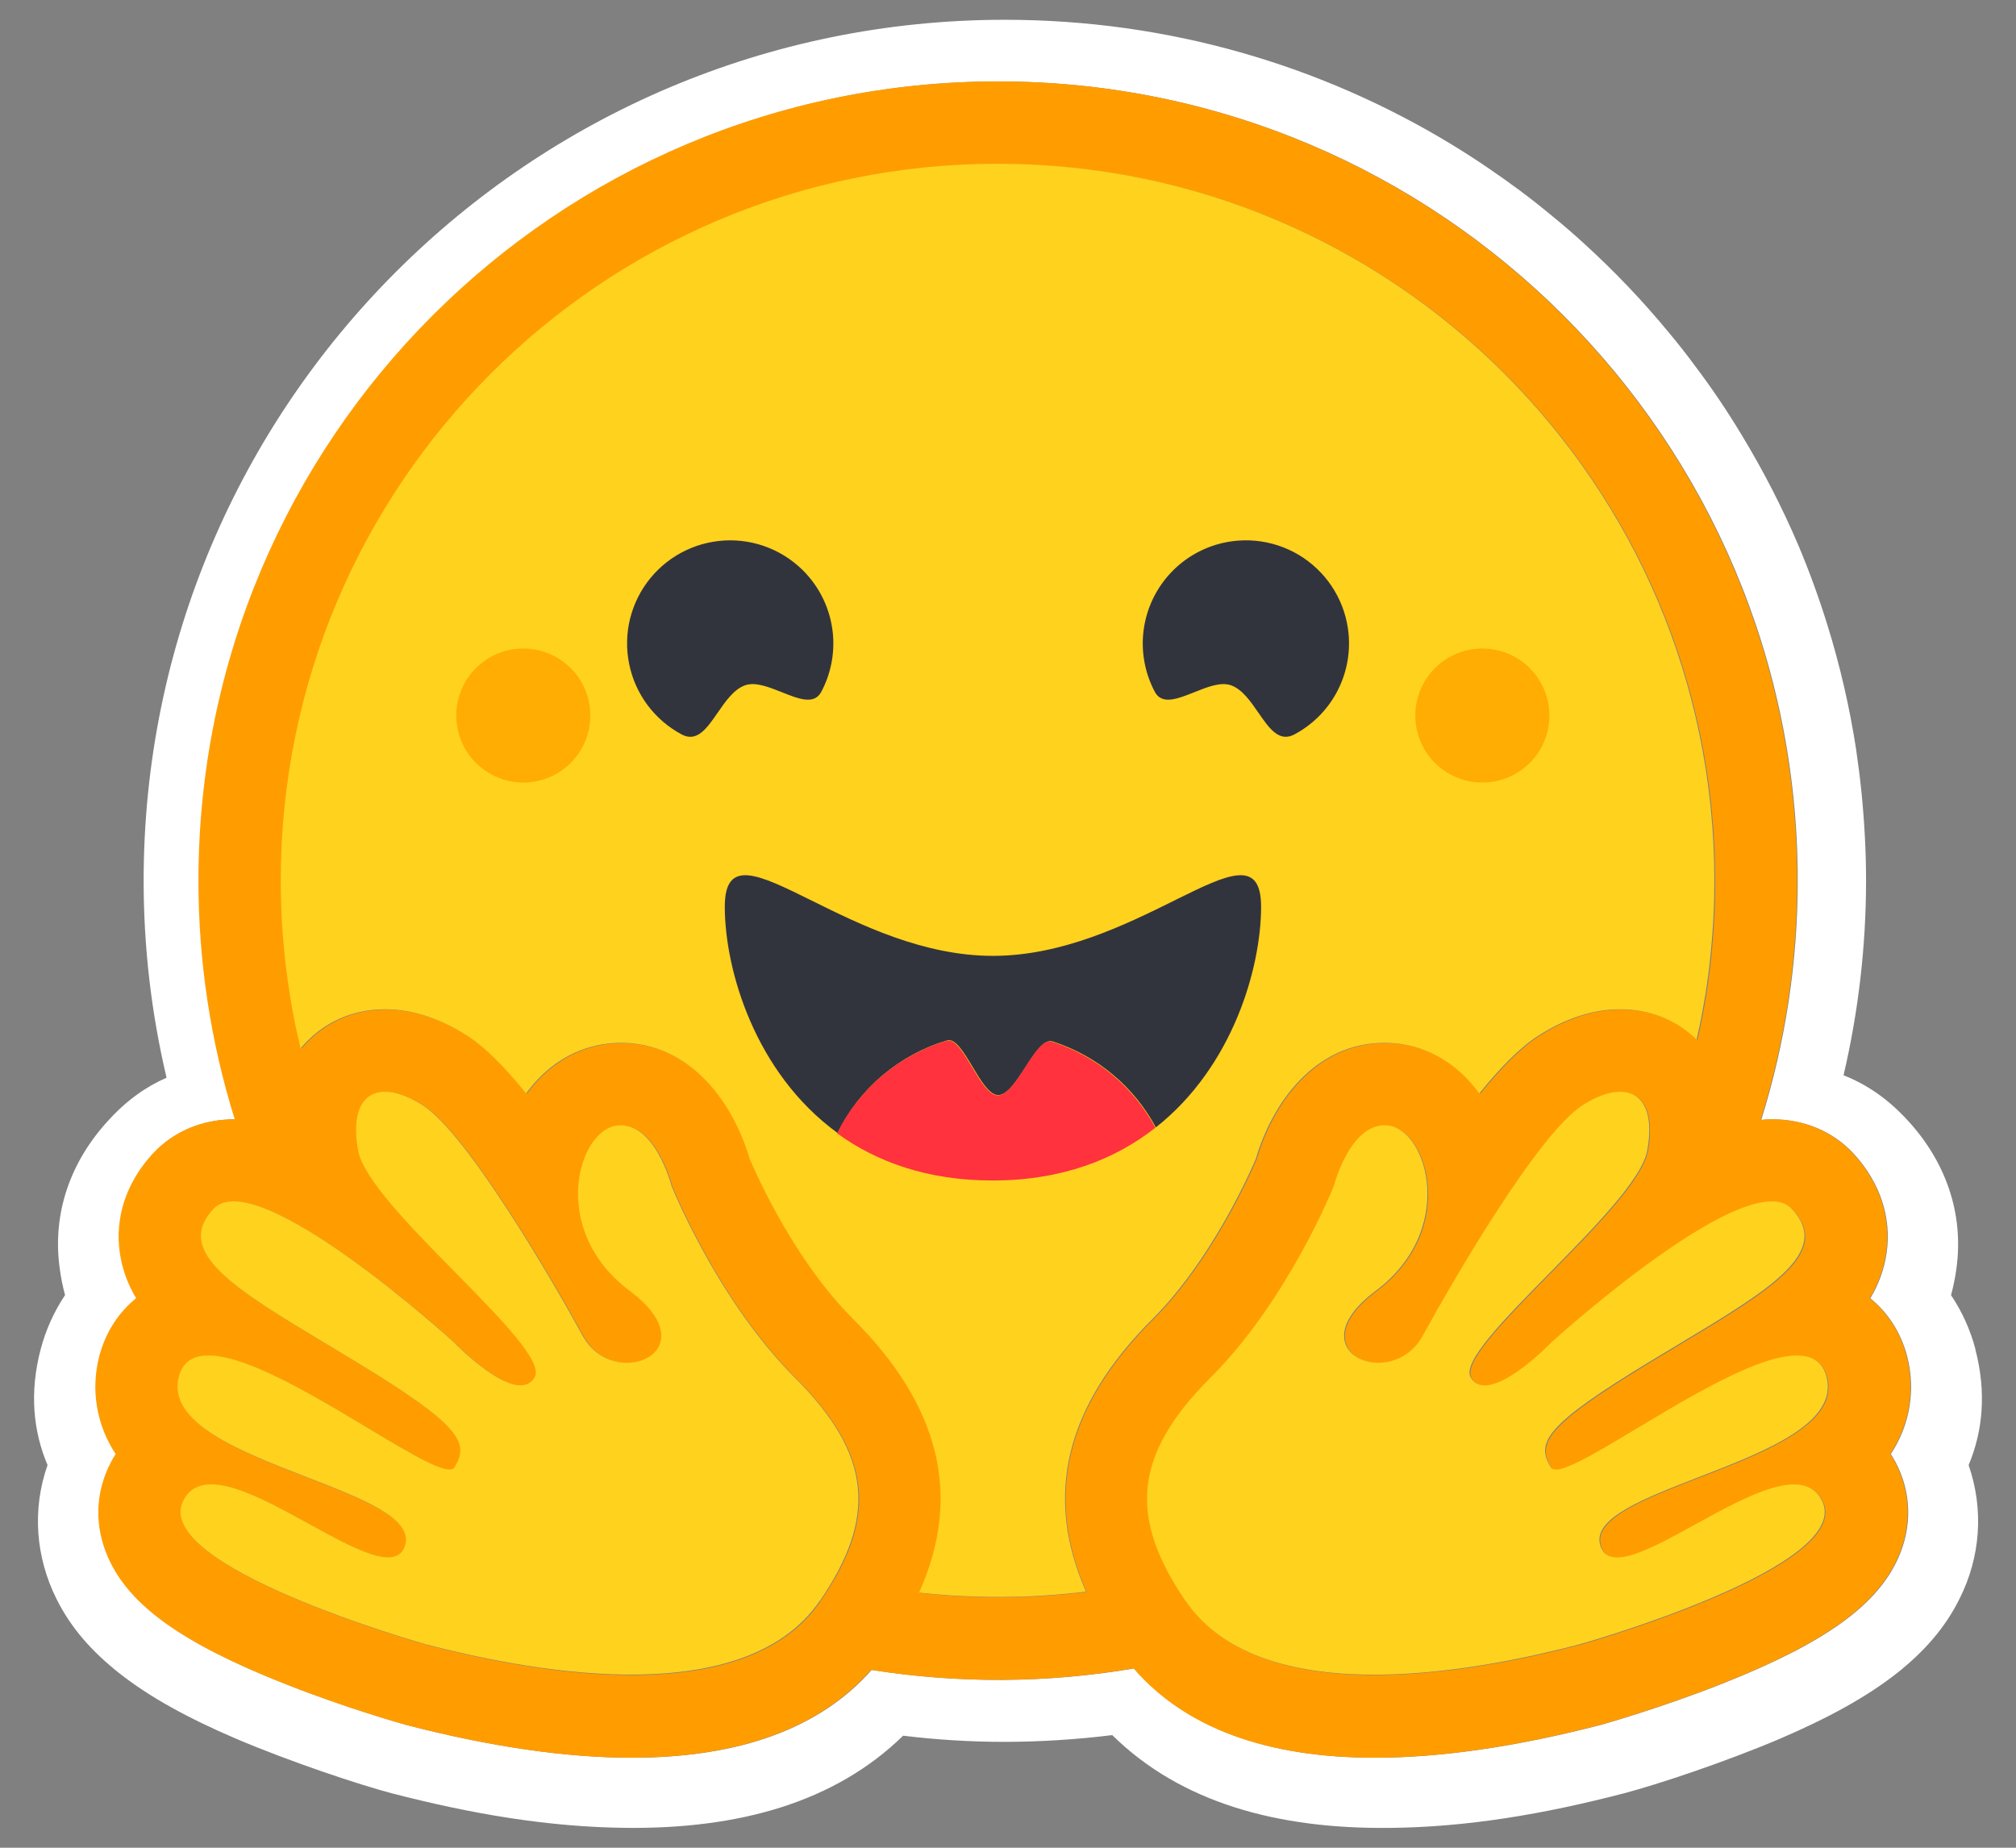 <svg width="48" height="44" viewBox="0 0 48 44" fill="none" xmlns="http://www.w3.org/2000/svg">
<rect x="0" y="0" width="48" height="44" fill="#808080" stroke="none"/>
<path d="M47.033 32.123C46.912 31.666 46.716 31.233 46.453 30.841C46.51 30.634 46.552 30.424 46.581 30.212C46.768 28.866 46.301 27.634 45.422 26.681C44.946 26.161 44.435 25.817 43.894 25.606C44.249 24.087 44.429 22.534 44.43 20.974C44.43 20.262 44.39 19.564 44.322 18.877C44.287 18.534 44.244 18.191 44.194 17.85C44.039 16.842 43.81 15.848 43.507 14.875C43.309 14.236 43.079 13.606 42.82 12.989C42.43 12.075 41.975 11.191 41.459 10.343C41.12 9.779 40.751 9.233 40.354 8.708C40.159 8.443 39.956 8.184 39.745 7.932C39.119 7.171 38.44 6.458 37.711 5.795C37.469 5.573 37.22 5.358 36.965 5.151C36.713 4.941 36.456 4.738 36.194 4.542C35.665 4.149 35.12 3.78 34.558 3.437C31.455 1.552 27.816 0.471 23.924 0.471C12.599 0.471 3.42 9.65 3.42 20.975C3.42 22.554 3.603 24.128 3.966 25.664C3.479 25.875 3.013 26.204 2.581 26.68C1.701 27.633 1.235 28.861 1.422 30.207C1.45 30.421 1.493 30.632 1.549 30.84C1.287 31.233 1.091 31.666 0.97 32.123C0.699 33.15 0.788 34.076 1.132 34.888C0.759 35.949 0.852 37.078 1.338 38.061C1.692 38.778 2.198 39.333 2.821 39.829C3.563 40.418 4.491 40.919 5.611 41.4C6.947 41.969 8.577 42.505 9.318 42.701C11.233 43.197 13.07 43.511 14.932 43.527C17.585 43.551 19.868 42.928 21.503 41.332C22.306 41.43 23.115 41.479 23.924 41.479C24.779 41.477 25.633 41.423 26.482 41.318C28.113 42.924 30.405 43.553 33.067 43.528C34.928 43.513 36.765 43.199 38.674 42.702C39.421 42.506 41.05 41.971 42.388 41.401C43.508 40.919 44.436 40.419 45.182 39.83C45.801 39.334 46.307 38.779 46.66 38.062C47.152 37.08 47.24 35.95 46.872 34.889C47.212 34.078 47.3 33.15 47.03 32.124L47.033 32.123ZM45.133 34.818C45.509 35.532 45.533 36.339 45.201 37.09C44.697 38.229 43.447 39.126 41.017 40.09C39.506 40.689 38.123 41.072 38.112 41.076C36.114 41.594 34.306 41.857 32.743 41.857C30.153 41.857 28.226 41.142 27.003 39.731C24.936 40.083 22.826 40.095 20.754 39.766C19.53 41.154 17.615 41.857 15.045 41.857C13.481 41.857 11.674 41.594 9.676 41.076C9.664 41.072 8.282 40.689 6.771 40.09C4.342 39.127 3.092 38.23 2.587 37.09C2.255 36.339 2.279 35.532 2.656 34.818C2.691 34.752 2.728 34.687 2.768 34.625C2.542 34.286 2.391 33.903 2.324 33.502C2.257 33.101 2.275 32.689 2.378 32.296C2.528 31.728 2.837 31.255 3.256 30.916C3.054 30.584 2.922 30.215 2.867 29.83C2.746 28.994 3.023 28.159 3.648 27.477C4.134 26.947 4.822 26.655 5.583 26.655H5.603C5.029 24.816 4.738 22.899 4.74 20.971C4.74 10.462 13.262 1.94 23.771 1.94C34.283 1.94 42.803 10.462 42.803 20.971C42.804 22.904 42.511 24.825 41.934 26.669C42.025 26.66 42.115 26.655 42.204 26.655C42.965 26.655 43.653 26.947 44.139 27.476C44.763 28.157 45.041 28.993 44.92 29.83C44.865 30.214 44.733 30.584 44.531 30.916C44.95 31.255 45.259 31.727 45.408 32.295C45.511 32.689 45.53 33.1 45.463 33.502C45.396 33.903 45.245 34.286 45.019 34.624C45.059 34.686 45.097 34.751 45.131 34.817L45.133 34.818Z" fill="white"/>
<path d="M45.006 34.623C45.231 34.284 45.383 33.901 45.45 33.5C45.517 33.098 45.498 32.687 45.395 32.294C45.246 31.726 44.937 31.253 44.517 30.914C44.719 30.582 44.852 30.213 44.907 29.828C45.028 28.992 44.75 28.156 44.126 27.475C43.639 26.945 42.952 26.653 42.19 26.653C42.102 26.653 42.012 26.658 41.92 26.667C42.497 24.823 42.789 22.902 42.788 20.97C42.788 10.46 34.266 1.938 23.757 1.938C13.247 1.938 4.725 10.457 4.725 20.97C4.724 22.897 5.015 24.814 5.589 26.654H5.568C4.807 26.654 4.12 26.945 3.633 27.475C3.009 28.155 2.731 28.991 2.852 29.828C2.907 30.213 3.04 30.582 3.242 30.914C2.822 31.253 2.513 31.726 2.364 32.294C2.261 32.688 2.242 33.099 2.31 33.501C2.377 33.902 2.528 34.285 2.754 34.623C2.713 34.686 2.676 34.751 2.642 34.817C2.266 35.531 2.241 36.338 2.573 37.089C3.077 38.228 4.328 39.125 6.758 40.089C8.268 40.688 9.651 41.071 9.663 41.074C11.661 41.592 13.468 41.856 15.031 41.856C17.601 41.856 19.517 41.153 20.74 39.765C22.811 40.093 24.922 40.081 26.989 39.729C28.211 41.141 30.139 41.856 32.729 41.856C34.293 41.856 36.1 41.592 38.098 41.074C38.11 41.071 39.493 40.688 41.003 40.089C43.433 39.126 44.682 38.228 45.187 37.089C45.519 36.337 45.495 35.531 45.119 34.817C45.084 34.75 45.046 34.685 45.006 34.623L45.006 34.623ZM19.874 37.591C19.769 37.775 19.656 37.955 19.536 38.13C19.22 38.593 18.803 38.947 18.321 39.21C17.397 39.714 16.229 39.89 15.042 39.89C13.166 39.89 11.243 39.451 10.166 39.171C10.113 39.157 3.561 37.306 4.39 35.73C4.53 35.465 4.76 35.359 5.049 35.359C6.217 35.359 8.343 37.099 9.258 37.099C9.462 37.099 9.606 37.012 9.665 36.8C10.054 35.403 3.744 34.815 4.276 32.791C4.37 32.433 4.624 32.288 4.982 32.288C6.526 32.288 9.992 35.004 10.717 35.004C10.773 35.004 10.813 34.988 10.835 34.953L10.844 34.938C11.184 34.376 10.989 33.968 8.658 32.54L8.434 32.403C5.869 30.851 4.067 29.917 5.092 28.802C5.21 28.674 5.377 28.617 5.58 28.617C5.82 28.617 6.112 28.697 6.432 28.832C7.787 29.404 9.664 30.962 10.45 31.64C10.681 31.842 10.817 31.965 10.817 31.965C10.817 31.965 11.81 32.997 12.411 32.997C12.549 32.997 12.666 32.943 12.746 32.808C13.172 32.09 8.791 28.77 8.544 27.401C8.376 26.473 8.661 26.003 9.188 26.003C9.439 26.003 9.745 26.11 10.082 26.324C11.129 26.989 13.152 30.463 13.892 31.814C14.141 32.267 14.564 32.459 14.946 32.459C15.703 32.459 16.295 31.706 15.015 30.749C13.091 29.309 13.767 26.957 14.685 26.813C14.724 26.807 14.764 26.803 14.803 26.803C15.638 26.803 16.006 28.242 16.006 28.242C16.006 28.242 17.086 30.953 18.941 32.807C20.623 34.489 20.858 35.87 19.878 37.59L19.874 37.591ZM25.871 37.908L25.775 37.92L25.611 37.939C25.525 37.947 25.439 37.956 25.352 37.964L25.267 37.972L25.19 37.978L25.081 37.987C25.04 37.99 25 37.993 24.959 37.996L24.839 38.004L24.812 38.005L24.717 38.011L24.677 38.013L24.564 38.019L24.433 38.024L24.315 38.028L24.235 38.03H24.195C24.171 38.03 24.146 38.032 24.121 38.032H24.082C24.057 38.032 24.032 38.032 24.008 38.033L23.907 38.034H23.766C23.655 38.034 23.545 38.033 23.435 38.031L23.346 38.029C23.321 38.029 23.295 38.028 23.27 38.027L23.176 38.024L23.058 38.02L22.953 38.015L22.925 38.014L22.825 38.009C22.797 38.007 22.769 38.006 22.741 38.004L22.676 38C22.594 37.995 22.512 37.989 22.431 37.983L22.345 37.976L22.237 37.967L22.111 37.955C22.04 37.949 21.97 37.941 21.899 37.933H21.896C22.925 35.636 22.404 33.493 20.325 31.416C18.961 30.054 18.053 28.043 17.866 27.602C17.485 26.294 16.476 24.841 14.801 24.841C14.659 24.841 14.518 24.852 14.378 24.874C13.644 24.989 13.003 25.412 12.545 26.047C12.051 25.433 11.57 24.944 11.136 24.667C10.48 24.252 9.827 24.041 9.189 24.041C8.394 24.041 7.683 24.368 7.188 24.96L7.176 24.975L7.148 24.858L7.147 24.853C7.052 24.45 6.973 24.043 6.909 23.634C6.909 23.631 6.909 23.628 6.908 23.626L6.894 23.533C6.886 23.483 6.879 23.433 6.872 23.383C6.866 23.341 6.86 23.3 6.855 23.258C6.849 23.217 6.843 23.175 6.838 23.134C6.833 23.092 6.828 23.05 6.823 23.008C6.818 22.969 6.814 22.929 6.809 22.889L6.808 22.879C6.788 22.696 6.77 22.513 6.756 22.33L6.748 22.224C6.746 22.195 6.744 22.166 6.742 22.136C6.742 22.129 6.741 22.122 6.74 22.116L6.733 21.998C6.73 21.956 6.728 21.913 6.726 21.871C6.724 21.828 6.722 21.786 6.72 21.743L6.715 21.632L6.714 21.598L6.711 21.495L6.708 21.407C6.708 21.372 6.706 21.337 6.706 21.302L6.704 21.192C6.704 21.156 6.704 21.119 6.703 21.082C6.702 21.046 6.703 21.009 6.703 20.972C6.703 11.547 14.344 3.907 23.77 3.907C33.197 3.907 40.838 11.547 40.838 20.972V21.192C40.838 21.229 40.837 21.266 40.836 21.302C40.836 21.333 40.835 21.363 40.834 21.394C40.834 21.421 40.833 21.448 40.832 21.474C40.832 21.509 40.83 21.543 40.829 21.577V21.58C40.826 21.655 40.823 21.73 40.819 21.805L40.818 21.829L40.812 21.941L40.807 22.03C40.794 22.239 40.778 22.449 40.758 22.658V22.661C40.754 22.7 40.75 22.74 40.746 22.779C40.736 22.87 40.726 22.961 40.716 23.052L40.704 23.144L40.69 23.252C40.685 23.291 40.68 23.33 40.674 23.369C40.668 23.413 40.661 23.457 40.655 23.501L40.639 23.604L40.621 23.721C40.614 23.76 40.608 23.799 40.601 23.838C40.593 23.876 40.587 23.915 40.581 23.954C40.567 24.032 40.553 24.109 40.538 24.186C40.508 24.34 40.477 24.493 40.444 24.646C40.435 24.684 40.427 24.723 40.418 24.761C39.938 24.294 39.302 24.04 38.6 24.04C37.963 24.04 37.309 24.25 36.654 24.666C36.219 24.942 35.739 25.431 35.244 26.046C34.786 25.41 34.144 24.988 33.411 24.872C33.271 24.851 33.13 24.839 32.988 24.839C31.313 24.839 30.304 26.292 29.924 27.6C29.735 28.042 28.827 30.052 27.462 31.417C25.384 33.488 24.859 35.624 25.873 37.909L25.871 37.908ZM43.49 33.312L43.484 33.332C43.479 33.345 43.474 33.358 43.469 33.37C43.461 33.389 43.452 33.408 43.443 33.427C43.422 33.471 43.397 33.515 43.37 33.556C43.332 33.612 43.291 33.666 43.246 33.716C43.236 33.728 43.226 33.739 43.214 33.751C43.198 33.768 43.181 33.785 43.165 33.802C42.861 34.103 42.399 34.366 41.877 34.608C41.818 34.635 41.758 34.661 41.697 34.688L41.636 34.715C41.596 34.733 41.556 34.751 41.514 34.768C41.472 34.785 41.431 34.803 41.39 34.82L41.264 34.872C40.97 34.993 40.669 35.108 40.375 35.222L40.25 35.27L40.125 35.319C40.043 35.351 39.962 35.383 39.881 35.416L39.761 35.464L39.644 35.512L39.586 35.536C39.548 35.552 39.51 35.568 39.473 35.584C38.608 35.955 37.987 36.332 38.118 36.8C38.121 36.814 38.125 36.826 38.13 36.839C38.142 36.873 38.157 36.906 38.177 36.937C38.189 36.955 38.203 36.972 38.218 36.988C38.371 37.148 38.651 37.123 39.003 36.996C39.032 36.986 39.061 36.974 39.09 36.963C39.111 36.955 39.131 36.947 39.151 36.939L39.181 36.926C39.262 36.892 39.347 36.854 39.435 36.812C39.457 36.802 39.479 36.792 39.501 36.78C39.931 36.57 40.42 36.286 40.905 36.028C40.979 35.987 41.053 35.949 41.127 35.91C41.249 35.848 41.371 35.787 41.494 35.729C41.953 35.514 42.385 35.36 42.732 35.36C42.894 35.36 43.038 35.394 43.158 35.47L43.178 35.483C43.238 35.526 43.291 35.579 43.334 35.639C43.344 35.653 43.354 35.668 43.363 35.683C43.373 35.699 43.382 35.715 43.39 35.731C43.561 36.056 43.418 36.393 43.082 36.723C42.76 37.041 42.259 37.352 41.689 37.639C41.647 37.661 41.604 37.682 41.562 37.703C39.865 38.536 37.645 39.163 37.614 39.171C37.022 39.324 36.176 39.526 35.222 39.676L35.081 39.698L35.058 39.702C34.842 39.734 34.625 39.763 34.408 39.787L34.388 39.789C33.992 39.834 33.587 39.867 33.181 39.881H33.175C33.029 39.886 32.883 39.889 32.737 39.889H32.569C32.347 39.886 32.125 39.876 31.903 39.859C31.898 39.859 31.892 39.859 31.887 39.858C31.808 39.851 31.728 39.844 31.649 39.835C31.513 39.821 31.377 39.803 31.242 39.781C31.189 39.773 31.133 39.763 31.079 39.754C31.054 39.749 31.029 39.745 31.005 39.74L30.999 39.739C30.921 39.724 30.843 39.708 30.766 39.69C30.721 39.68 30.676 39.669 30.631 39.657L30.605 39.651C30.583 39.645 30.561 39.639 30.54 39.633L30.528 39.63L30.458 39.61C30.433 39.603 30.408 39.596 30.383 39.588L30.374 39.585L30.308 39.565C30.283 39.558 30.259 39.55 30.234 39.542C30.214 39.535 30.194 39.528 30.174 39.522L30.129 39.506C30.087 39.491 30.044 39.475 30.002 39.459L29.962 39.444L29.929 39.43C29.865 39.405 29.801 39.378 29.739 39.35L29.697 39.33L29.69 39.327C29.675 39.319 29.66 39.312 29.645 39.306C29.616 39.292 29.587 39.278 29.559 39.263L29.55 39.259L29.509 39.237C29.435 39.199 29.363 39.158 29.292 39.114L29.253 39.09C29.233 39.078 29.215 39.066 29.196 39.053L29.146 39.02C29.127 39.008 29.109 38.995 29.091 38.983L29.059 38.96C29.025 38.935 28.991 38.91 28.958 38.884C28.941 38.871 28.923 38.857 28.906 38.844C28.867 38.813 28.83 38.781 28.793 38.749L28.791 38.747C28.755 38.716 28.719 38.684 28.685 38.65L28.683 38.648C28.665 38.631 28.648 38.614 28.63 38.596C28.613 38.578 28.595 38.561 28.578 38.543C28.561 38.525 28.544 38.507 28.527 38.488C28.511 38.471 28.495 38.453 28.48 38.435L28.474 38.429C28.393 38.334 28.317 38.235 28.246 38.133L28.218 38.091C28.2 38.064 28.182 38.036 28.164 38.009L28.11 37.927C28.084 37.888 28.059 37.847 28.034 37.807C28.016 37.778 27.999 37.749 27.981 37.72C27.967 37.695 27.952 37.671 27.938 37.646C27.93 37.633 27.923 37.62 27.915 37.606C27.908 37.592 27.899 37.578 27.891 37.564L27.879 37.541C27.874 37.534 27.873 37.532 27.871 37.527C27.855 37.5 27.841 37.473 27.826 37.445C27.82 37.433 27.813 37.421 27.806 37.409L27.786 37.37L27.766 37.332L27.727 37.254C27.721 37.241 27.715 37.228 27.709 37.215C27.695 37.187 27.683 37.16 27.67 37.133C27.665 37.122 27.66 37.111 27.656 37.1C27.638 37.062 27.622 37.024 27.606 36.986C27.596 36.96 27.586 36.935 27.576 36.91C27.547 36.835 27.519 36.76 27.494 36.684C27.487 36.662 27.48 36.64 27.473 36.617C27.457 36.566 27.442 36.514 27.429 36.462C27.413 36.402 27.399 36.341 27.387 36.279C27.379 36.243 27.372 36.206 27.367 36.17C27.361 36.133 27.356 36.097 27.351 36.061C27.342 35.989 27.336 35.917 27.332 35.845C27.332 35.833 27.331 35.821 27.33 35.809C27.329 35.785 27.329 35.761 27.328 35.737C27.316 34.775 27.803 33.85 28.844 32.81C30.698 30.957 31.778 28.245 31.778 28.245C31.778 28.245 31.807 28.131 31.868 27.968C31.888 27.914 31.909 27.86 31.931 27.806C31.957 27.746 31.984 27.686 32.014 27.628L32.022 27.61C32.06 27.536 32.1 27.463 32.145 27.392C32.155 27.376 32.165 27.359 32.176 27.343C32.209 27.294 32.244 27.246 32.281 27.2C32.309 27.165 32.34 27.131 32.371 27.098C32.479 26.987 32.602 26.897 32.741 26.849L32.758 26.843C32.77 26.839 32.781 26.835 32.793 26.832C32.807 26.828 32.821 26.825 32.835 26.822L32.842 26.821C32.871 26.815 32.901 26.811 32.931 26.809H32.933C32.949 26.809 32.964 26.808 32.98 26.808C33.02 26.808 33.06 26.811 33.099 26.817C33.266 26.843 33.425 26.943 33.562 27.096L33.581 27.118C33.625 27.17 33.666 27.226 33.702 27.285C33.729 27.328 33.755 27.374 33.779 27.422C33.788 27.442 33.797 27.461 33.807 27.48C33.811 27.491 33.816 27.5 33.82 27.511C33.829 27.531 33.837 27.551 33.846 27.572C33.893 27.693 33.929 27.817 33.955 27.945C33.982 28.082 33.998 28.221 34.002 28.361C34.004 28.422 34.004 28.484 34.002 28.547C34.001 28.571 34 28.595 33.998 28.619C33.98 28.887 33.922 29.151 33.825 29.401C33.816 29.426 33.805 29.451 33.795 29.477C33.747 29.592 33.69 29.704 33.627 29.812C33.59 29.874 33.551 29.935 33.51 29.996L33.484 30.033C33.385 30.171 33.274 30.302 33.153 30.422C33.033 30.541 32.905 30.652 32.77 30.753C32.634 30.853 32.507 30.965 32.389 31.085C32.051 31.441 31.972 31.754 32.048 31.992C32.057 32.019 32.068 32.045 32.08 32.07C32.108 32.125 32.145 32.176 32.188 32.22L32.2 32.232C32.213 32.244 32.226 32.256 32.239 32.267L32.252 32.278C32.285 32.303 32.32 32.325 32.356 32.345C32.367 32.351 32.376 32.356 32.388 32.362C32.438 32.386 32.49 32.406 32.544 32.421L32.559 32.425L32.578 32.431L32.596 32.435L32.615 32.439L32.633 32.443L32.651 32.446C32.664 32.448 32.678 32.45 32.691 32.452L32.704 32.454L32.728 32.456L32.742 32.458L32.766 32.459H32.78L32.804 32.461H32.883L32.905 32.459L32.931 32.458L32.962 32.455L32.991 32.451C32.998 32.451 33.004 32.45 33.011 32.448C33.114 32.433 33.215 32.404 33.31 32.362C33.33 32.353 33.35 32.344 33.368 32.334C33.408 32.314 33.447 32.292 33.484 32.267C33.535 32.233 33.584 32.196 33.63 32.154L33.661 32.124C33.666 32.119 33.671 32.114 33.676 32.109C33.707 32.078 33.736 32.045 33.764 32.011C33.812 31.95 33.855 31.885 33.892 31.817C34.333 31.016 34.794 30.226 35.277 29.45L35.343 29.344L35.41 29.238C35.444 29.184 35.477 29.131 35.511 29.079L35.545 29.026L35.612 28.92C35.703 28.779 35.795 28.64 35.887 28.503L35.955 28.4C36.093 28.196 36.231 27.997 36.367 27.808L36.435 27.715C36.583 27.511 36.737 27.311 36.897 27.116L36.961 27.04C36.971 27.027 36.981 27.014 36.992 27.002L37.055 26.93C37.065 26.918 37.075 26.906 37.086 26.895L37.146 26.826L37.176 26.794C37.206 26.762 37.236 26.73 37.266 26.699C37.286 26.679 37.305 26.659 37.324 26.64C37.438 26.523 37.564 26.419 37.7 26.328L37.731 26.308L37.763 26.288C37.783 26.275 37.804 26.263 37.825 26.252C38.357 25.95 38.798 25.927 39.052 26.181C39.206 26.335 39.29 26.589 39.286 26.944C39.286 26.959 39.286 26.975 39.285 26.991V27.009C39.285 27.025 39.283 27.041 39.282 27.058C39.282 27.078 39.28 27.098 39.278 27.118C39.276 27.138 39.275 27.153 39.273 27.171C39.273 27.176 39.272 27.181 39.271 27.187C39.269 27.203 39.267 27.218 39.265 27.234C39.265 27.239 39.265 27.244 39.263 27.249C39.261 27.27 39.258 27.292 39.254 27.313C39.251 27.332 39.248 27.352 39.245 27.372C39.243 27.383 39.241 27.394 39.239 27.405C39.233 27.437 39.225 27.469 39.216 27.5C39.199 27.558 39.178 27.615 39.153 27.67C39.142 27.695 39.13 27.719 39.119 27.742C39.094 27.791 39.067 27.841 39.037 27.893C39.022 27.918 39.006 27.945 38.989 27.971L38.964 28.011C38.938 28.052 38.912 28.092 38.884 28.133C38.856 28.175 38.826 28.217 38.794 28.259C38.752 28.316 38.708 28.374 38.662 28.433L38.627 28.477C38.527 28.601 38.425 28.722 38.321 28.842L38.239 28.935L38.197 28.982C38.139 29.047 38.082 29.11 38.023 29.174L37.979 29.222C37.949 29.254 37.919 29.286 37.889 29.318C37.859 29.351 37.828 29.384 37.798 29.416L37.705 29.514L37.611 29.612C37.58 29.644 37.548 29.677 37.516 29.71L37.325 29.907C36.412 30.844 35.45 31.777 35.124 32.359C35.102 32.398 35.083 32.436 35.065 32.476C35.019 32.582 35 32.673 35.013 32.746C35.017 32.77 35.026 32.793 35.038 32.814C35.056 32.846 35.079 32.875 35.104 32.901C35.116 32.913 35.129 32.924 35.142 32.934C35.209 32.982 35.29 33.006 35.372 33.004H35.398L35.424 33.002L35.451 32.999L35.473 32.996C35.476 32.995 35.479 32.995 35.481 32.994L35.502 32.99L35.507 32.989L35.529 32.984L35.56 32.976L35.589 32.968C35.607 32.962 35.626 32.956 35.645 32.949C35.685 32.934 35.725 32.918 35.764 32.899C35.774 32.894 35.784 32.89 35.794 32.885L35.824 32.87C35.863 32.85 35.902 32.828 35.941 32.805C35.972 32.787 36.004 32.768 36.035 32.748L36.065 32.728C36.075 32.721 36.085 32.715 36.095 32.708L36.125 32.688L36.14 32.676L36.184 32.646C36.224 32.618 36.262 32.59 36.3 32.561L36.303 32.558L36.364 32.511C36.446 32.446 36.525 32.38 36.596 32.318L36.643 32.277L36.648 32.273L36.672 32.251C36.73 32.199 36.782 32.15 36.825 32.11L36.843 32.093L36.885 32.053L36.911 32.028L36.92 32.019L36.922 32.016C36.944 31.995 36.944 31.995 36.965 31.973L36.967 31.971L36.975 31.964C36.978 31.961 36.981 31.958 36.985 31.955L36.988 31.952L36.997 31.944L37.042 31.904L37.068 31.881C37.081 31.87 37.094 31.858 37.108 31.844L37.139 31.817C37.145 31.813 37.15 31.808 37.156 31.803L37.188 31.775L37.235 31.733L37.26 31.711C37.358 31.626 37.478 31.523 37.614 31.407L37.67 31.36L37.763 31.282L37.858 31.203C37.982 31.1 38.115 30.991 38.256 30.877L38.348 30.803C38.427 30.741 38.508 30.676 38.59 30.612C38.623 30.586 38.657 30.56 38.691 30.534C38.775 30.47 38.859 30.405 38.944 30.341C39.137 30.195 39.337 30.049 39.538 29.907L39.625 29.846C39.685 29.805 39.745 29.763 39.806 29.722L39.861 29.685C39.969 29.612 40.078 29.541 40.188 29.471L40.243 29.436L40.297 29.403C40.352 29.369 40.406 29.336 40.46 29.303L40.513 29.272L40.621 29.209C40.657 29.188 40.692 29.168 40.727 29.148L40.748 29.136L40.832 29.091C40.867 29.072 40.901 29.054 40.936 29.036L40.988 29.009L41.038 28.984C41.152 28.926 41.269 28.873 41.387 28.825C41.403 28.818 41.419 28.811 41.435 28.804C41.467 28.791 41.498 28.779 41.53 28.768C41.561 28.757 41.592 28.746 41.622 28.736C41.65 28.726 41.677 28.718 41.703 28.71L41.712 28.707C41.726 28.703 41.74 28.699 41.754 28.695L41.758 28.694C41.786 28.686 41.814 28.678 41.843 28.672H41.845C41.887 28.662 41.928 28.653 41.968 28.646C41.982 28.644 41.996 28.642 42.009 28.64C42.048 28.634 42.087 28.63 42.126 28.627C42.151 28.625 42.176 28.625 42.201 28.625H42.219C42.245 28.625 42.269 28.626 42.293 28.629C42.304 28.629 42.315 28.631 42.326 28.633H42.331C42.341 28.634 42.352 28.635 42.363 28.638C42.373 28.64 42.384 28.642 42.395 28.644H42.398C42.409 28.646 42.418 28.649 42.429 28.652C42.515 28.675 42.594 28.719 42.66 28.779L42.666 28.785L42.677 28.796L42.688 28.808C42.779 28.903 42.853 29.012 42.91 29.131L42.919 29.151C42.938 29.196 42.953 29.242 42.963 29.29C42.993 29.423 42.985 29.562 42.94 29.691C42.921 29.747 42.898 29.801 42.87 29.854L42.852 29.887C42.781 30.005 42.699 30.114 42.604 30.214L42.584 30.235C42.539 30.282 42.493 30.328 42.446 30.372C42.431 30.386 42.415 30.4 42.399 30.414L42.376 30.436C42.326 30.48 42.275 30.523 42.224 30.565C42.215 30.572 42.206 30.579 42.197 30.587C42.161 30.616 42.124 30.645 42.086 30.674C41.954 30.775 41.82 30.872 41.683 30.966C41.602 31.021 41.519 31.077 41.433 31.134C41.272 31.239 41.111 31.341 40.948 31.442C40.901 31.471 40.853 31.501 40.805 31.53C40.362 31.803 39.871 32.094 39.347 32.411L39.212 32.493C39.063 32.584 38.923 32.67 38.792 32.753L38.725 32.794L38.599 32.875C38.55 32.907 38.501 32.938 38.454 32.968C38.419 32.991 38.384 33.014 38.35 33.036L38.283 33.08C38.25 33.101 38.218 33.123 38.185 33.145L38.154 33.165C38.12 33.187 38.088 33.209 38.057 33.23L38.005 33.266L37.944 33.308L37.889 33.347C37.8 33.409 37.713 33.472 37.627 33.536L37.596 33.559C37.562 33.585 37.53 33.611 37.498 33.636L37.456 33.669C37.387 33.725 37.323 33.779 37.266 33.83L37.238 33.856C37.222 33.87 37.206 33.885 37.192 33.899C37.181 33.909 37.171 33.919 37.161 33.929L37.146 33.944C37.114 33.976 37.083 34.009 37.052 34.043L37.037 34.06C37.004 34.098 36.975 34.135 36.95 34.171L36.939 34.187C36.909 34.23 36.883 34.275 36.861 34.322L36.854 34.339L36.849 34.35L36.845 34.36L36.84 34.374C36.839 34.379 36.835 34.387 36.834 34.394C36.824 34.421 36.818 34.449 36.813 34.477L36.811 34.492L36.809 34.505L36.808 34.519V34.59C36.808 34.595 36.808 34.601 36.809 34.608C36.809 34.611 36.81 34.615 36.81 34.618C36.81 34.624 36.812 34.63 36.813 34.636L36.817 34.661V34.662C36.819 34.67 36.82 34.678 36.822 34.686C36.824 34.694 36.826 34.702 36.829 34.711C36.836 34.736 36.845 34.761 36.855 34.786C36.855 34.788 36.856 34.79 36.857 34.791C36.86 34.798 36.862 34.804 36.865 34.81C36.876 34.836 36.889 34.861 36.902 34.885L36.916 34.911L36.931 34.936L36.947 34.962C36.949 34.966 36.952 34.97 36.956 34.974L36.961 34.979L36.966 34.984L36.972 34.989C36.976 34.992 36.981 34.994 36.985 34.997C36.99 34.999 36.995 35.001 36.999 35.003C37.005 35.005 37.01 35.006 37.016 35.008C37.146 35.037 37.413 34.929 37.767 34.742L37.831 34.708L37.939 34.649L37.992 34.62C38.029 34.6 38.068 34.577 38.107 34.555L38.178 34.515C38.647 34.245 39.208 33.898 39.787 33.559C39.841 33.527 39.895 33.496 39.95 33.464L40.059 33.394C40.114 33.363 40.169 33.332 40.223 33.301C40.456 33.169 40.692 33.041 40.931 32.92L41.038 32.865C41.109 32.83 41.179 32.796 41.249 32.763C41.384 32.699 41.52 32.638 41.658 32.581L41.733 32.55L41.742 32.547C42.142 32.388 42.504 32.29 42.797 32.29C42.861 32.29 42.924 32.295 42.987 32.306H42.989C43.009 32.309 43.027 32.313 43.045 32.318H43.049C43.076 32.325 43.102 32.333 43.128 32.343C43.149 32.351 43.169 32.36 43.188 32.37C43.272 32.413 43.343 32.475 43.397 32.553C43.401 32.559 43.406 32.566 43.41 32.573C43.43 32.603 43.447 32.635 43.461 32.668C43.469 32.688 43.477 32.707 43.484 32.729C43.491 32.75 43.498 32.771 43.504 32.793C43.552 32.964 43.547 33.145 43.49 33.313V33.312Z" fill="#FF9D00"/>
<path d="M40.818 21.075V20.965C40.818 11.54 33.179 3.899 23.753 3.899C14.328 3.899 6.685 11.54 6.685 20.965L6.685 21.002C6.685 21.026 6.685 21.05 6.685 21.075C6.686 21.112 6.686 21.148 6.686 21.185L6.687 21.266L6.688 21.295L6.689 21.335C6.689 21.357 6.69 21.378 6.69 21.4L6.692 21.488L6.696 21.591L6.697 21.624L6.702 21.731V21.736L6.708 21.86V21.864C6.71 21.906 6.712 21.949 6.715 21.991C6.717 22.03 6.72 22.07 6.723 22.109L6.723 22.116C6.725 22.149 6.727 22.183 6.73 22.217L6.731 22.225C6.733 22.258 6.735 22.291 6.738 22.323L6.739 22.329L6.743 22.385C6.757 22.548 6.772 22.71 6.79 22.872L6.791 22.882L6.805 23.001L6.821 23.126C6.831 23.209 6.842 23.293 6.854 23.376C6.861 23.426 6.868 23.476 6.876 23.526L6.877 23.532C6.894 23.645 6.912 23.758 6.931 23.871C6.987 24.198 7.053 24.523 7.129 24.846L7.13 24.851L7.137 24.881C7.144 24.91 7.15 24.939 7.158 24.968L7.17 24.953C7.665 24.36 8.376 24.034 9.171 24.034C9.809 24.034 10.463 24.244 11.118 24.66C11.552 24.936 12.033 25.425 12.527 26.04C12.985 25.404 13.626 24.982 14.36 24.867C14.5 24.845 14.642 24.834 14.783 24.833C16.458 24.833 17.467 26.287 17.848 27.594C18.036 28.036 18.943 30.047 20.311 31.409C22.391 33.487 22.912 35.631 21.882 37.926H21.886C21.956 37.934 22.026 37.941 22.097 37.947C22.139 37.952 22.181 37.956 22.224 37.959L22.238 37.961C22.269 37.964 22.3 37.966 22.331 37.968L22.417 37.975C22.498 37.982 22.58 37.987 22.662 37.993L22.727 37.997L22.779 38L22.811 38.001L22.912 38.007L22.939 38.008L23.045 38.012L23.162 38.017L23.257 38.02L23.273 38.02C23.292 38.021 23.313 38.022 23.333 38.022L23.354 38.022C23.487 38.026 23.619 38.027 23.752 38.027H23.893L23.994 38.026C24.019 38.025 24.044 38.025 24.068 38.025H24.108L24.142 38.024C24.155 38.023 24.168 38.023 24.182 38.023H24.222L24.301 38.021L24.42 38.017L24.551 38.011C24.588 38.01 24.626 38.008 24.663 38.006L24.704 38.003L24.764 38L24.799 37.998L24.825 37.996L24.946 37.988C24.986 37.986 25.027 37.983 25.067 37.98L25.177 37.971L25.254 37.964L25.338 37.957C25.425 37.949 25.511 37.94 25.597 37.931C25.652 37.925 25.707 37.919 25.762 37.912L25.858 37.901C24.845 35.615 25.369 33.48 27.44 31.411C28.805 30.047 29.713 28.035 29.902 27.594C30.283 26.287 31.291 24.833 32.967 24.833C33.108 24.833 33.25 24.844 33.389 24.866C34.123 24.982 34.764 25.404 35.222 26.04C35.717 25.425 36.197 24.936 36.632 24.66C37.287 24.244 37.942 24.034 38.578 24.034C39.28 24.034 39.916 24.288 40.396 24.755C40.423 24.637 40.448 24.52 40.473 24.401C40.487 24.328 40.502 24.254 40.517 24.18C40.534 24.089 40.551 23.997 40.566 23.906C40.57 23.881 40.574 23.857 40.579 23.831C40.587 23.793 40.593 23.754 40.599 23.715L40.602 23.7L40.618 23.598L40.633 23.495L40.634 23.494C40.64 23.45 40.646 23.407 40.652 23.363C40.657 23.331 40.661 23.298 40.666 23.265L40.669 23.246L40.682 23.138L40.694 23.046C40.701 22.986 40.708 22.926 40.714 22.865C40.717 22.841 40.72 22.817 40.722 22.792L40.724 22.773C40.729 22.732 40.732 22.692 40.736 22.652L40.745 22.558C40.764 22.351 40.779 22.143 40.791 21.935V21.934L40.797 21.823L40.798 21.799L40.802 21.694C40.804 21.654 40.806 21.614 40.807 21.574V21.571L40.808 21.542C40.809 21.517 40.81 21.493 40.81 21.468L40.811 21.458C40.812 21.435 40.812 21.411 40.812 21.387L40.813 21.367C40.814 21.344 40.814 21.32 40.814 21.297L40.815 21.276C40.816 21.246 40.816 21.216 40.816 21.186L40.818 21.075ZM19.521 38.124C20.873 36.142 20.777 34.654 18.922 32.801C17.068 30.947 15.988 28.236 15.988 28.236C15.988 28.236 15.585 26.662 14.666 26.806C13.748 26.951 13.074 29.304 14.997 30.743C16.921 32.183 14.615 33.159 13.874 31.808C13.134 30.456 11.113 26.982 10.064 26.318C9.016 25.653 8.279 26.026 8.526 27.395C8.649 28.075 9.79 29.235 10.857 30.318C11.938 31.418 12.943 32.44 12.729 32.8C12.302 33.518 10.801 31.956 10.801 31.956C10.801 31.956 6.099 27.678 5.076 28.793C4.133 29.82 5.588 30.694 7.831 32.04C8.021 32.154 8.218 32.272 8.419 32.394C10.984 33.947 11.184 34.357 10.819 34.943C10.685 35.16 9.826 34.645 8.77 34.011C6.97 32.93 4.595 31.504 4.259 32.78C3.969 33.884 5.716 34.561 7.3 35.174C8.619 35.685 9.826 36.153 9.648 36.787C9.464 37.445 8.467 36.897 7.376 36.297C6.152 35.623 4.811 34.885 4.372 35.718C3.542 37.292 10.094 39.145 10.148 39.159C12.265 39.708 17.64 40.871 19.521 38.118L19.521 38.124ZM28.227 38.124C26.876 36.142 26.971 34.654 28.826 32.801C30.68 30.947 31.76 28.236 31.76 28.236C31.76 28.236 32.163 26.662 33.082 26.806C34.001 26.951 34.675 29.304 32.751 30.743C30.827 32.182 33.133 33.159 33.874 31.808C34.615 30.456 36.635 26.982 37.682 26.318C38.729 25.653 39.468 26.026 39.221 27.395C39.098 28.075 37.956 29.235 36.89 30.32C35.808 31.42 34.803 32.442 35.018 32.802C35.444 33.52 36.947 31.958 36.947 31.958C36.947 31.958 41.649 27.679 42.671 28.794C43.615 29.821 42.16 30.695 39.917 32.041C39.727 32.156 39.53 32.273 39.329 32.395C36.764 33.948 36.564 34.358 36.929 34.944C37.063 35.161 37.922 34.646 38.978 34.012C40.778 32.931 43.153 31.506 43.488 32.781C43.779 33.886 42.032 34.562 40.448 35.175C39.129 35.686 37.922 36.154 38.099 36.788C38.283 37.446 39.28 36.898 40.369 36.298C41.593 35.624 42.934 34.886 43.373 35.719C44.203 37.294 37.651 39.146 37.597 39.16C35.48 39.71 30.105 40.874 28.227 38.12L28.227 38.124Z" fill="#FFD21E"/>
<path d="M29.31 16.319C29.576 16.413 29.774 16.7 29.962 16.972C30.217 17.341 30.453 17.683 30.817 17.49C31.246 17.262 31.598 16.912 31.827 16.485C32.057 16.057 32.155 15.57 32.108 15.087C32.074 14.726 31.959 14.376 31.773 14.064C31.587 13.752 31.334 13.486 31.033 13.283C30.732 13.081 30.389 12.948 30.03 12.894C29.671 12.84 29.304 12.866 28.956 12.971C28.491 13.111 28.078 13.386 27.77 13.76C27.461 14.135 27.27 14.593 27.221 15.076C27.172 15.559 27.268 16.046 27.496 16.475C27.664 16.792 28.038 16.642 28.433 16.485C28.742 16.361 29.064 16.232 29.31 16.319ZM17.74 16.319C17.474 16.413 17.275 16.7 17.087 16.972C16.833 17.341 16.596 17.684 16.232 17.49C15.912 17.32 15.633 17.08 15.416 16.789C15.2 16.498 15.05 16.163 14.979 15.806C14.907 15.451 14.915 15.083 15.002 14.731C15.09 14.379 15.254 14.05 15.484 13.769C15.714 13.488 16.003 13.261 16.331 13.105C16.659 12.949 17.017 12.868 17.38 12.867C17.743 12.866 18.102 12.946 18.43 13.1C18.759 13.255 19.049 13.48 19.28 13.76C19.589 14.135 19.78 14.593 19.829 15.076C19.878 15.559 19.782 16.046 19.554 16.475C19.385 16.792 19.011 16.642 18.617 16.484C18.308 16.361 17.985 16.232 17.74 16.319V16.319ZM27.52 26.847C29.354 25.402 30.026 23.043 30.026 21.591C30.026 20.442 29.253 20.804 28.016 21.416L27.947 21.451C26.811 22.013 25.298 22.762 23.641 22.762C21.982 22.762 20.47 22.013 19.335 21.45C18.058 20.818 17.257 20.421 17.257 21.591C17.257 23.09 17.974 25.55 19.942 26.98C20.201 26.453 20.566 25.985 21.015 25.606C21.463 25.227 21.985 24.944 22.548 24.776C22.744 24.718 22.947 25.056 23.154 25.401C23.353 25.735 23.557 26.077 23.765 26.077C23.986 26.077 24.204 25.74 24.416 25.412C24.638 25.069 24.854 24.734 25.064 24.801C26.116 25.139 26.997 25.872 27.52 26.846L27.52 26.847Z" fill="#32343D"/>
<path d="M27.509 26.854C26.554 27.606 25.285 28.111 23.631 28.111C22.078 28.111 20.863 27.665 19.931 26.987C20.191 26.46 20.556 25.993 21.005 25.614C21.453 25.235 21.975 24.952 22.538 24.784C22.923 24.668 23.332 26.084 23.755 26.084C24.208 26.084 24.644 24.677 25.053 24.808C26.106 25.146 26.986 25.88 27.51 26.854H27.509Z" fill="#FF323D"/>
<path d="M13.351 18.363C13.176 18.481 12.981 18.562 12.775 18.604C12.569 18.645 12.357 18.646 12.151 18.605C11.945 18.564 11.749 18.483 11.574 18.367C11.399 18.25 11.249 18.101 11.132 17.926C11.016 17.751 10.935 17.555 10.894 17.349C10.853 17.143 10.853 16.931 10.894 16.725C10.936 16.519 11.017 16.324 11.134 16.149C11.251 15.975 11.402 15.825 11.577 15.709C11.929 15.476 12.359 15.391 12.773 15.474C13.187 15.557 13.552 15.801 13.787 16.152C14.021 16.503 14.107 16.933 14.025 17.348C13.944 17.762 13.701 18.128 13.351 18.363ZM36.185 18.363C36.011 18.481 35.815 18.562 35.609 18.604C35.404 18.645 35.191 18.646 34.985 18.605C34.779 18.564 34.583 18.483 34.408 18.367C34.234 18.25 34.084 18.101 33.967 17.926C33.85 17.751 33.769 17.555 33.728 17.349C33.688 17.143 33.688 16.931 33.729 16.725C33.77 16.519 33.852 16.324 33.969 16.149C34.086 15.975 34.236 15.825 34.411 15.709C34.763 15.476 35.194 15.391 35.608 15.474C36.022 15.557 36.386 15.801 36.621 16.152C36.856 16.503 36.942 16.933 36.86 17.348C36.778 17.762 36.536 18.128 36.185 18.363Z" fill="#FFAD03"/>
</svg>

